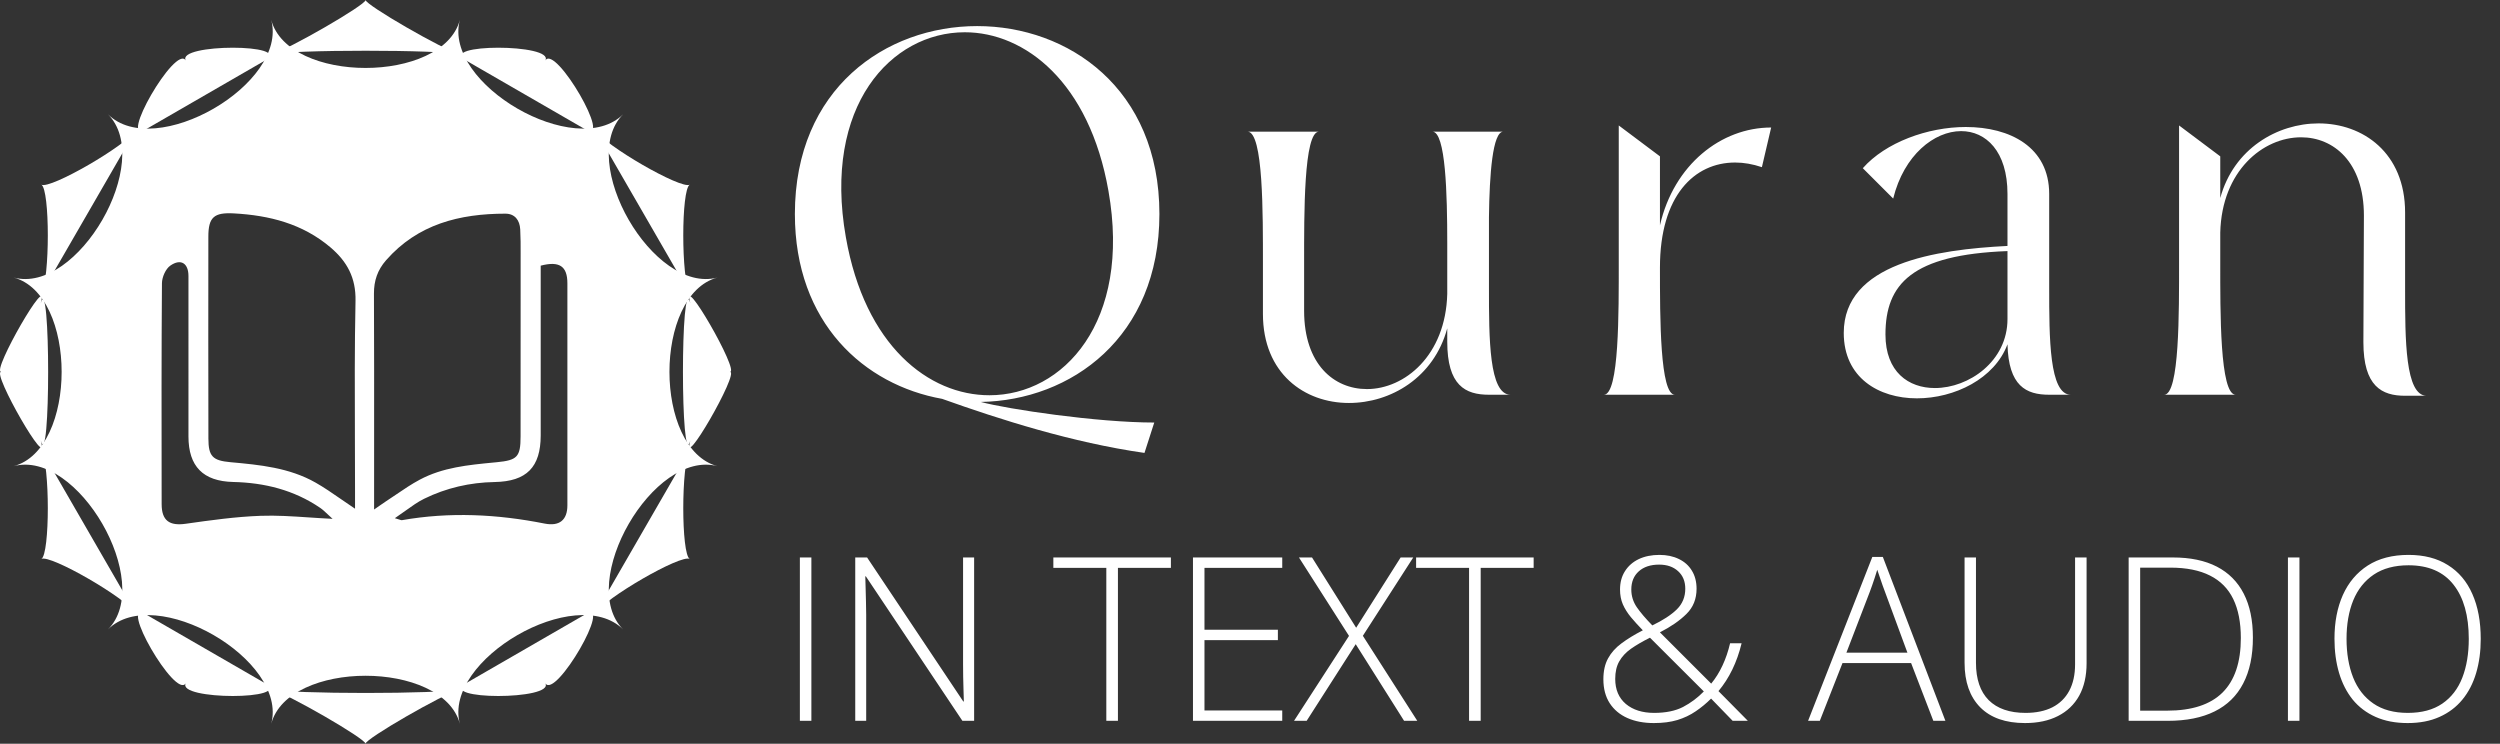 <svg xmlns="http://www.w3.org/2000/svg" width="437" height="130" viewBox="0 0 437 130" fill="none"><rect x="0" y="0" width="437" height="130" fill="#333333" stroke="none"/><path d="M171.435 70.26C176.115 71.52 191.775 73.86 201.765 73.86L200.055 79.17C187.455 77.37 174.765 73.32 164.685 69.72C151.095 67.29 138.945 56.49 138.945 37.41C138.945 15.45 154.875 4.56 170.805 4.56C186.735 4.56 202.665 15.45 202.665 37.41C202.665 59.01 187.185 69.99 171.435 70.26ZM147.855 41.46C151.185 60.45 162.345 69.09 172.965 69.09C185.835 69.09 197.805 56.31 193.755 33.36C190.425 14.37 179.175 5.64 168.645 5.64C155.775 5.64 143.805 18.51 147.855 41.46ZM252.98 57.39C250.64 66.03 243.08 70.44 235.79 70.44C228.05 70.44 220.76 65.31 220.76 54.87V46.23C220.76 37.5 220.85 23.01 218.06 23.01H230.57C227.87 23.01 227.96 37.41 227.96 46.14V54.33C227.96 63.69 233.18 68.01 238.94 68.01C245.51 68.01 252.71 62.16 252.98 51.36V42.54C252.98 33.9 252.71 23.01 250.37 23.01H262.79C260.9 23.01 260.36 30.48 260.27 37.95V50.37C260.27 59.1 260.27 69 264.05 69H260.27C256.13 69 252.98 67.38 252.98 59.73V57.39ZM290.159 46.77C290.159 55.59 290.159 69 292.769 69H280.349C283.049 69 282.959 54.51 282.959 45.78V21.93L290.159 27.33V39.39C292.589 28.77 300.869 22.29 309.599 22.29L307.979 29.22C306.359 28.68 304.829 28.41 303.299 28.41C296.189 28.41 290.159 34.17 290.159 46.77ZM350.908 60.18C348.658 66.21 341.638 69.63 335.068 69.63C328.408 69.63 322.288 66.03 322.288 58.2C322.288 46.05 338.308 43.62 350.908 42.99V33.9C350.908 26.43 347.128 22.92 342.808 22.92C338.128 22.92 332.818 27.06 330.928 34.71L325.618 29.4C329.578 24.9 336.958 22.2 343.618 22.2C351.358 22.2 358.198 25.71 358.198 33.9V50.28C358.198 59.01 358.198 69 361.978 69H358.198C354.148 69 351.088 67.47 350.908 60.18ZM329.578 58.47C329.578 65.04 333.628 67.83 338.218 67.83C344.158 67.83 350.908 63.15 350.908 55.77V43.89C334.168 44.52 329.578 49.65 329.578 58.47ZM420.411 50.55C420.411 59.28 420.411 69.18 424.191 69.18H420.411C416.361 69.18 413.121 67.56 413.121 59.82L413.211 37.68C413.211 28.32 407.901 24 402.231 24C395.571 24 388.371 29.85 388.101 40.65V45.78C388.101 54.51 388.011 69 390.801 69H378.291C380.991 69 380.901 54.51 380.901 45.78V21.93L388.101 27.33V34.62C390.441 25.98 398.091 21.57 405.291 21.57C413.031 21.57 420.411 26.7 420.411 37.14V50.55Z" fill="white"></path><path d="M139.818 126V97.445H141.83V126H139.818ZM170.277 126H168.227L151.352 100.746H151.254C151.28 101.449 151.3 102.165 151.313 102.895C151.339 103.611 151.358 104.353 151.371 105.121C151.397 105.876 151.41 106.658 151.41 107.465V126H149.496V97.445H151.567L168.383 122.621H168.481C168.468 122.048 168.448 121.384 168.422 120.629C168.409 119.874 168.389 119.099 168.363 118.305C168.35 117.51 168.344 116.762 168.344 116.059V97.445H170.277V126ZM195.415 126H193.384V99.262H184.126V97.445H204.673V99.262H195.415V126ZM224.136 126H208.531V97.445H224.136V99.262H210.542V110.082H223.374V111.898H210.542V124.184H224.136V126ZM247.74 126H245.435L236.978 112.602L228.404 126H226.197L235.806 111.156L227.056 97.445H229.342L237.056 109.73L244.83 97.445H247.037L238.228 111.137L247.74 126ZM258.824 126H256.793V99.262H247.535V97.445H268.082V99.262H258.824V126ZM290.075 96.996C291.364 96.996 292.497 97.237 293.474 97.719C294.45 98.188 295.205 98.865 295.739 99.75C296.286 100.635 296.56 101.69 296.56 102.914C296.56 104.698 295.967 106.169 294.782 107.328C293.61 108.487 292.067 109.555 290.153 110.531L299.118 119.496C299.873 118.585 300.531 117.53 301.091 116.332C301.651 115.134 302.093 113.839 302.419 112.445H304.431C304.027 114.112 303.487 115.642 302.81 117.035C302.132 118.428 301.325 119.685 300.388 120.805L305.524 126H302.868L299.099 122.113C298.265 122.947 297.367 123.689 296.403 124.34C295.453 124.991 294.385 125.499 293.2 125.863C292.015 126.215 290.648 126.391 289.099 126.391C287.341 126.391 285.798 126.098 284.47 125.512C283.155 124.926 282.126 124.066 281.384 122.934C280.642 121.788 280.27 120.388 280.27 118.734C280.27 117.289 280.544 116.072 281.091 115.082C281.638 114.079 282.425 113.201 283.454 112.445C284.483 111.677 285.72 110.922 287.165 110.18C286.371 109.359 285.674 108.591 285.075 107.875C284.476 107.146 284.007 106.397 283.669 105.629C283.343 104.861 283.181 104.001 283.181 103.051C283.181 101.814 283.467 100.746 284.04 99.848C284.613 98.936 285.414 98.233 286.442 97.738C287.484 97.243 288.695 96.996 290.075 96.996ZM288.415 111.469C287.113 112.12 286.006 112.764 285.095 113.402C284.196 114.04 283.513 114.776 283.044 115.609C282.575 116.43 282.341 117.452 282.341 118.676C282.341 120.538 282.959 121.996 284.196 123.051C285.446 124.092 287.093 124.613 289.138 124.613C291.169 124.613 292.855 124.268 294.196 123.578C295.537 122.875 296.748 121.97 297.829 120.863L288.415 111.469ZM290.017 98.695C288.519 98.695 287.334 99.086 286.462 99.867C285.589 100.648 285.153 101.71 285.153 103.051C285.153 104.171 285.472 105.199 286.11 106.137C286.748 107.061 287.653 108.122 288.825 109.32C290.687 108.422 292.113 107.491 293.102 106.527C294.092 105.551 294.587 104.346 294.587 102.914C294.587 101.625 294.17 100.603 293.337 99.848C292.504 99.079 291.397 98.695 290.017 98.695ZM337.947 126L334.06 115.902H322.068L318.103 126H316.052L327.283 97.348H329.119L340.056 126H337.947ZM333.416 114.086L329.47 103.383C329.366 103.109 329.236 102.758 329.08 102.328C328.937 101.898 328.78 101.443 328.611 100.961C328.455 100.479 328.299 100.023 328.142 99.594C328.012 100.049 327.869 100.505 327.713 100.961C327.556 101.417 327.407 101.859 327.263 102.289C327.12 102.706 326.983 103.083 326.853 103.422L322.752 114.086H333.416ZM364.735 97.445V115.922C364.735 118.148 364.305 120.043 363.445 121.605C362.586 123.155 361.349 124.34 359.735 125.16C358.133 125.98 356.212 126.391 353.973 126.391C350.574 126.391 347.964 125.473 346.141 123.637C344.318 121.788 343.406 119.19 343.406 115.844V97.445H345.399V115.844C345.399 118.708 346.141 120.889 347.625 122.387C349.123 123.871 351.271 124.613 354.07 124.613C355.906 124.613 357.469 124.288 358.758 123.637C360.047 122.973 361.03 122.009 361.707 120.746C362.384 119.47 362.723 117.927 362.723 116.117V97.445H364.735ZM393.807 111.449C393.807 114.639 393.241 117.315 392.108 119.477C390.988 121.638 389.321 123.266 387.108 124.359C384.907 125.453 382.18 126 378.924 126H372.088V97.445H379.823C382.87 97.445 385.428 97.979 387.499 99.047C389.569 100.115 391.138 101.69 392.206 103.773C393.273 105.844 393.807 108.402 393.807 111.449ZM391.698 111.527C391.698 108.806 391.255 106.534 390.37 104.711C389.484 102.888 388.13 101.521 386.307 100.609C384.484 99.685 382.173 99.223 379.374 99.223H374.1V124.223H378.827C383.137 124.223 386.359 123.168 388.495 121.059C390.63 118.936 391.698 115.759 391.698 111.527ZM399.931 126V97.445H401.942V126H399.931ZM433.632 111.684C433.632 113.858 433.365 115.844 432.831 117.641C432.298 119.438 431.497 120.987 430.429 122.289C429.361 123.591 428.027 124.6 426.425 125.316C424.837 126.033 422.981 126.391 420.859 126.391C418.723 126.391 416.855 126.033 415.253 125.316C413.652 124.6 412.317 123.591 411.249 122.289C410.195 120.974 409.4 119.418 408.867 117.621C408.333 115.811 408.066 113.819 408.066 111.645C408.066 108.754 408.554 106.208 409.531 104.008C410.52 101.807 411.972 100.089 413.886 98.852C415.813 97.615 418.189 96.996 421.015 96.996C423.723 96.996 426.015 97.588 427.89 98.773C429.778 99.945 431.204 101.632 432.167 103.832C433.144 106.02 433.632 108.637 433.632 111.684ZM410.175 111.664C410.175 114.216 410.559 116.469 411.327 118.422C412.096 120.362 413.274 121.879 414.863 122.973C416.451 124.066 418.456 124.613 420.878 124.613C423.326 124.613 425.338 124.073 426.913 122.992C428.489 121.911 429.654 120.401 430.41 118.461C431.165 116.521 431.542 114.262 431.542 111.684C431.542 107.608 430.65 104.444 428.867 102.191C427.096 99.939 424.479 98.812 421.015 98.812C418.58 98.812 416.555 99.353 414.941 100.434C413.339 101.514 412.141 103.018 411.347 104.945C410.566 106.872 410.175 109.112 410.175 111.664Z" fill="white"></path><path d="M7.119 53.01C8.847 47.012 8.847 82.988 7.119 76.99C8.847 82.988 -1.533 64.994 0.195 64.994C-1.533 64.994 8.847 47.012 7.119 52.998V53.01Z" fill="white"></path><path d="M46.316 119.416C51.501 122.41 30.751 122.41 32.479 119.416C30.751 122.41 20.37 104.438 25.555 107.432C20.37 104.438 51.501 122.41 46.316 119.416Z" fill="white"></path><path d="M46.316 10.584C51.501 7.591 20.37 25.562 25.555 22.569C20.37 25.562 30.751 7.591 32.479 10.584C30.751 7.591 51.501 7.591 46.316 10.584Z" fill="white"></path><path d="M102.239 107.432C107.424 104.438 97.043 122.41 95.315 119.416C97.043 122.41 76.293 122.41 81.478 119.416C76.293 122.41 107.424 104.438 102.239 107.432Z" fill="white"></path><path d="M102.239 22.569C107.424 25.562 76.293 7.591 81.478 10.584C76.293 7.591 97.043 7.591 95.315 10.584C97.043 7.591 107.424 25.562 102.239 22.569Z" fill="white"></path><path d="M127.6 64.995C129.328 64.995 118.947 82.977 120.676 76.99C118.947 82.988 118.947 47.012 120.676 53.01C118.947 47.012 129.328 65.006 127.6 65.006V64.995Z" fill="white"></path><path d="M7.232 32.282C8.734 33.152 22.21 25.358 23.712 22.76C22.21 25.358 8.734 48.706 7.232 51.304C8.734 48.706 8.734 33.141 7.232 32.282Z" fill="white"></path><path d="M7.232 78.684C8.734 81.282 22.21 104.63 23.712 107.228C22.21 104.63 8.734 96.848 7.232 97.706C8.734 96.836 8.734 81.282 7.232 78.684Z" fill="white"></path><path d="M47.413 120.478C50.406 121.348 77.391 121.348 80.384 120.478C77.391 121.348 63.893 129.13 63.893 130C63.893 129.13 50.406 121.348 47.401 120.478H47.413Z" fill="white"></path><path d="M63.904 0C63.904 0.87 77.391 8.652 80.395 9.522C77.402 8.652 50.417 8.652 47.423 9.522C50.417 8.652 63.915 0.87 63.915 0H63.904Z" fill="white"></path><path d="M120.562 32.282C119.06 33.152 119.06 48.706 120.562 51.304C119.06 48.706 105.584 25.358 104.082 22.76C105.584 25.358 119.06 33.141 120.562 32.282Z" fill="white"></path><path d="M104.082 107.228C105.584 104.63 119.06 81.282 120.562 78.684C119.06 81.282 119.06 96.848 120.562 97.706C119.06 96.836 105.584 104.63 104.082 107.228Z" fill="white"></path><path fill-rule="evenodd" clip-rule="evenodd" d="M125.407 81.486C114.224 78.493 114.224 51.508 125.407 48.514C114.224 51.508 100.737 28.16 108.926 19.971C100.737 28.148 77.389 14.673 80.383 3.49C77.389 14.673 50.404 14.673 47.411 3.49C50.404 14.673 27.056 28.16 18.867 19.971C27.045 28.16 13.57 51.508 2.387 48.514C13.57 51.508 13.57 78.493 2.387 81.486C13.57 78.493 27.056 101.84 18.867 110.03C27.056 101.852 50.404 115.327 47.411 126.51C50.404 115.327 77.389 115.327 80.383 126.51C77.389 115.327 100.737 101.84 108.926 110.03C100.748 101.84 114.224 78.493 125.407 81.486ZM59.609 87.251L59.609 87.251C60.377 87.782 61.185 88.34 62.06 88.923V88.914V85.893C62.06 82.789 62.048 79.684 62.037 76.58L62.037 76.577C62.008 68.579 61.978 60.581 62.144 52.586C62.227 48.544 60.664 45.709 57.78 43.253C52.895 39.101 47.082 37.639 40.859 37.299C37.414 37.114 36.42 37.966 36.42 41.367C36.402 53.133 36.407 64.895 36.429 76.662C36.433 79.767 37.162 80.509 40.285 80.792C45.417 81.255 50.563 81.75 55.156 84.356C56.636 85.195 58.04 86.166 59.609 87.25L59.609 87.251ZM65.392 85.986V89.069L65.397 89.06C65.749 88.816 66.04 88.613 66.291 88.437L66.292 88.437L66.292 88.436C66.799 88.082 67.142 87.843 67.49 87.616C68.079 87.233 68.661 86.838 69.243 86.444L69.243 86.443C70.595 85.526 71.947 84.609 73.382 83.844C77.398 81.702 81.849 81.275 86.278 80.849L86.832 80.796C90.423 80.452 90.992 79.869 90.997 76.295C91.007 67.992 91.007 59.692 91.006 51.39V51.39V51.389V51.389V51.389C91.006 49.313 91.006 47.237 91.006 45.161C91.006 44.888 91.006 44.615 91.007 44.342C91.01 42.923 91.013 41.501 90.935 40.086C90.847 38.501 90.003 37.348 88.342 37.348C80.352 37.357 73.038 39.163 67.481 45.497C65.998 47.188 65.357 49.061 65.366 51.323C65.406 59.988 65.401 68.654 65.396 77.32C65.394 80.209 65.392 83.097 65.392 85.986ZM58.14 90.694L58.135 90.694C57.825 90.416 57.554 90.159 57.304 89.922C56.82 89.463 56.415 89.079 55.958 88.768C51.378 85.65 46.237 84.374 40.764 84.25C35.513 84.126 32.942 81.538 32.942 76.286C32.942 73.177 32.943 70.068 32.944 66.959L32.944 66.94C32.946 60.71 32.948 54.479 32.942 48.248C32.942 46.022 31.622 45.148 29.78 46.424C28.954 46.994 28.318 48.443 28.309 49.498C28.218 61.518 28.235 73.534 28.252 85.553V85.553V85.553V85.554L28.256 88.132C28.26 91.017 29.63 91.957 32.456 91.555C36.807 90.937 41.184 90.323 45.566 90.164C48.306 90.064 51.06 90.248 53.983 90.444C55.326 90.534 56.705 90.626 58.135 90.694L58.14 90.699V90.694ZM70.881 89.273L70.881 89.273C70.305 89.686 69.694 90.125 69.017 90.579C69.413 90.695 69.67 90.779 69.844 90.835C70.089 90.915 70.17 90.941 70.245 90.928C78.602 89.458 86.909 89.873 95.195 91.52C97.779 92.033 99.18 90.915 99.18 88.327C99.197 75.39 99.197 62.449 99.18 49.507C99.175 46.53 97.788 45.581 94.515 46.438V48.752V76.106C94.511 81.662 92.051 84.157 86.468 84.259C82.144 84.334 78.005 85.284 74.141 87.183C73.042 87.722 72.034 88.446 70.881 89.273Z" fill="white"></path></svg>